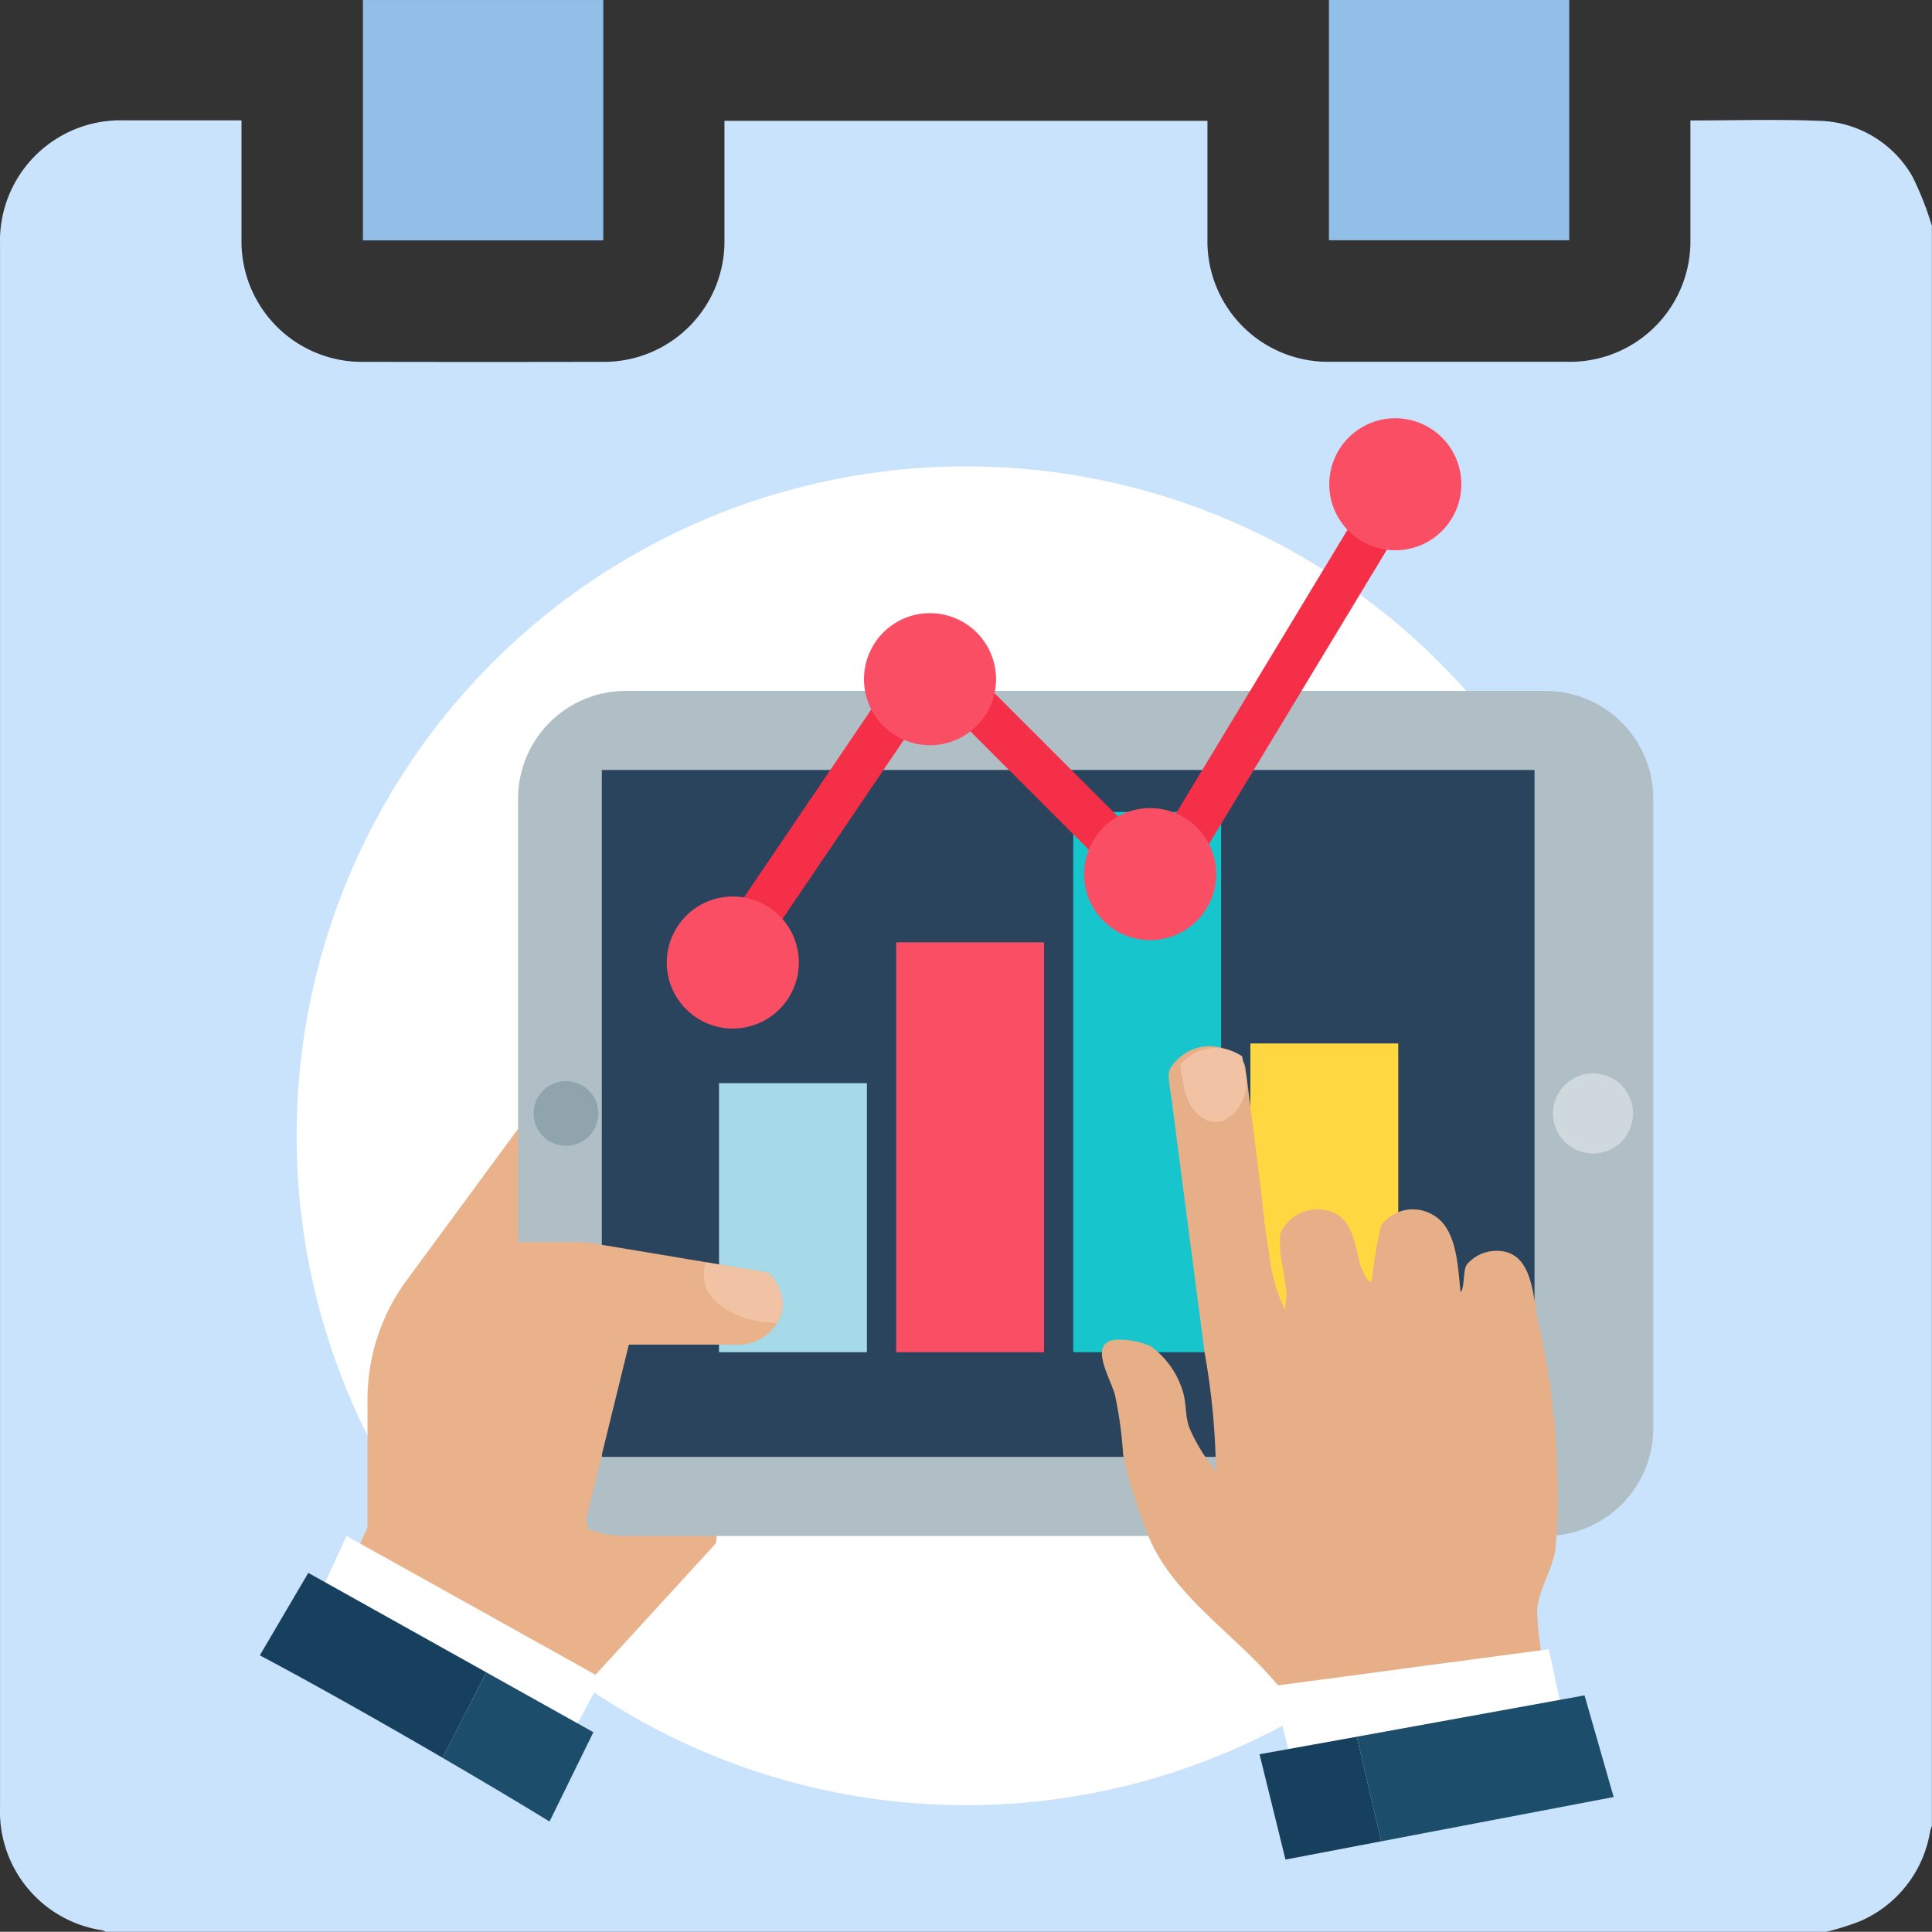 <svg xmlns="http://www.w3.org/2000/svg" width="91.974" height="91.964" viewBox="0 0 91.974 91.964"><rect x="0" y="0" width="91.974" height="91.964" fill="#333333" stroke="none"/><g transform="translate(-9803.604 234.895)"><path d="M9890.549-142.931h-81.914a.723.723,0,0,0-.159-.07,5.72,5.72,0,0,1-4.87-5.876q0-37.188,0-74.376a5.736,5.736,0,0,1,5.886-5.912c1.706,0,3.413,0,5.119,0h.49c0,1.923,0,3.779,0,5.634a5.737,5.737,0,0,0,5.848,5.862q5.657.012,11.315,0a5.737,5.737,0,0,0,5.828-5.838c0-1.722,0-3.443,0-5.165v-.471h22.993v.5c0,1.707,0,3.414,0,5.12a5.743,5.743,0,0,0,5.861,5.851q5.635,0,11.271,0a5.737,5.737,0,0,0,5.86-5.85c0-1.721,0-3.443,0-5.165v-.474c2.079,0,4.087-.062,6.09.017a5.266,5.266,0,0,1,4.459,2.615,14.5,14.5,0,0,1,.947,2.391v76.174a1.794,1.794,0,0,0-.084.247,5.637,5.637,0,0,1-3.332,4.28A12.469,12.469,0,0,1,9890.549-142.931Z" fill="#c9e3fc"/><path d="M9820.881-234.894h11.442v11.443h-11.442Z" fill="#91bfe8"/><path d="M9866.869-234.9h11.439v11.443h-11.439Z" fill="#91bfe8"/><circle cx="31.868" cy="31.868" r="31.868" transform="translate(9817.724 -212.693)" fill="#fff"/><path d="M9820.1-159.96l1-2.238v-6.078a9.556,9.556,0,0,1,1.858-5.662l6.565-8.925,7.5-5,1.913,16.979-1.255,9.466L9831.8-155Z" fill="#e9b28a"/><path d="M5.133,0H48.91a5.133,5.133,0,0,1,5.133,5.133V35.1A5.133,5.133,0,0,1,48.91,40.23H5.134A5.134,5.134,0,0,1,0,35.1V5.133A5.133,5.133,0,0,1,5.133,0Z" transform="translate(9828.267 -202.004)" fill="#b0bec5"/><path d="M9832.579-198.24h-.324v32.7h44.4v-32.7Z" fill="#2a445d"/><path d="M9881.347-181.89a1.905,1.905,0,0,1-1.905,1.907,1.906,1.906,0,0,1-1.907-1.907,1.906,1.906,0,0,1,1.907-1.906A1.906,1.906,0,0,1,9881.347-181.89Z" fill="#cfd8dc"/><path d="M9832.088-181.89a1.541,1.541,0,0,1-1.541,1.541,1.541,1.541,0,0,1-1.54-1.541,1.54,1.54,0,0,1,1.54-1.54A1.541,1.541,0,0,1,9832.088-181.89Z" fill="#90a4ae"/><rect width="7.039" height="12.808" transform="translate(9837.834 -183.331)" fill="#a6dae8"/><rect width="7.039" height="19.513" transform="translate(9846.266 -190.035)" fill="#f94e63"/><rect width="7.039" height="25.717" transform="translate(9854.697 -196.24)" fill="#17c5cc"/><rect width="7.038" height="14.698" transform="translate(9863.13 -185.221)" fill="#ffd740"/><path d="M9840.862-172.839c0,.02,0,.04,0,.061a1.287,1.287,0,0,1-.013.182,1.812,1.812,0,0,1-.309.789c-.021.03-.042.06-.064.087a2.213,2.213,0,0,1-1.531.836h-5.405l-2.034,8.292.585,3.159,1.967-.4-5.581,2.369-4.078-4.871,2.5-13.425h4.607l5.126.855.591.1,2.956.493A2.18,2.18,0,0,1,9840.862-172.839Z" fill="#e9b28a"/><path d="M9818.6-158.513l1.5-3.262L9832.255-155l-2.015,3.757Z" fill="#fff"/><path d="M9826.759-155.28l-2.086,4.066c-3.114-1.816-6.329-3.621-8.7-4.878l2.308-3.926Z" fill="#16405e"/><path d="M9831.852-152.432l-2.087,4.252c-1.539-.947-3.3-1.99-5.092-3.034l2.086-4.066Z" fill="#1c4d6b"/><path d="M9840.862-172.839c0,.02,0,.04,0,.061s-.007.071-.011.109a1.922,1.922,0,0,1-.262.764,8.058,8.058,0,0,1-1.356-.192c-2.55-.823-2.163-2.31-2.011-2.7l2.956.493A2.18,2.18,0,0,1,9840.862-172.839Z" fill="#f1c3a4"/><path d="M9877.22-154.214c-.082.067-.4.052-.5.065l-.96.124c-.974.127-.791.479-1.762.6-2.014.259-4.06.2-6.062.509-1.823.282-2.747-.93-3.934-2.252-1.946-2.165-4.895-4.114-5.854-6.945a21.728,21.728,0,0,1-1.077-3.53,18.8,18.8,0,0,0-.4-2.891c-.283-.92-1.356-2.635.271-2.582a3.575,3.575,0,0,1,1.461.321,4.152,4.152,0,0,1,1.484,2.055c.206.592.123,1.213.33,1.795a8.52,8.52,0,0,0,1.272,2.085,34.168,34.168,0,0,0-.544-5.668q-.316-2.432-.634-4.862-.453-3.462-.9-6.924c0-.014,0-.028,0-.043-.058-.438-.158-.9-.173-1.34a.768.768,0,0,1,.163-.467,1,1,0,0,1,.084-.111l.013-.015a2.857,2.857,0,0,1,.217-.221,2.154,2.154,0,0,1,2.456-.341,2.254,2.254,0,0,1,.259.145l.016.01a1.259,1.259,0,0,1,.271.236.8.8,0,0,1,.171.378c.039.248.063.492.1.742.2,1.58.4,3.162.6,4.743.136,1.078.22,2.18.414,3.249a8.324,8.324,0,0,0,.8,2.859c-.05-.245.081-.636.04-.93-.043-.312-.089-.624-.131-.936a5.526,5.526,0,0,1-.149-1.846,1.963,1.963,0,0,1,2.579-.948c.864.431,1,1.6,1.208,2.427.062.243.457,1.139.568.747a20.859,20.859,0,0,1,.436-2.577,1.863,1.863,0,0,1,2.466-.506c1.17.641,1.185,2.532,1.317,3.68.2-.205.109-1.051.292-1.309a1.832,1.832,0,0,1,1.281-.655c1.911-.125,1.843,2.171,2.143,3.48a35.034,35.034,0,0,1,.886,7.183,22.479,22.479,0,0,1-.095,3.554c-.145,1.012-.812,1.9-.861,2.933a16.018,16.018,0,0,0,.32,2.658c.059.445.1.81.123.963C9877.24-154.434,9877.3-154.282,9877.22-154.214Z" fill="#e6af87"/><path d="M9861.795-181.52c-.794.223-1.606-.479-1.81-1.557l-.166-.9a1.949,1.949,0,0,1-.03-.227,2.539,2.539,0,0,1,.217-.221,2.152,2.152,0,0,1,2.456-.341,2.321,2.321,0,0,1,.258.144l.017.01.132.721A2.024,2.024,0,0,1,9861.795-181.52Z" fill="#f1c3a4"/><path d="M9877.336-156.383l-13.169,1.758.889,3.477,12.937-2.165Z" fill="#fff"/><path d="M9880.423-149.347l-11.065,2.109-1.162-4.98,10.841-1.968Z" fill="#1c4d6b"/><path d="M9869.357-147.238l-4.557.869-1.235-5.014,4.63-.834Z" fill="#16405e"/><path d="M9838.49-188.475a1.04,1.04,0,0,1-.587-.18,1.048,1.048,0,0,1-.28-1.455l9.428-13.918a1.05,1.05,0,0,1,.77-.456,1.043,1.043,0,0,1,.84.3l9.83,9.83,10.98-18.162a1.048,1.048,0,0,1,1.439-.354,1.046,1.046,0,0,1,.354,1.438l-11.673,19.307a1.051,1.051,0,0,1-.77.5,1.054,1.054,0,0,1-.867-.3l-9.879-9.879-8.717,12.868A1.048,1.048,0,0,1,9838.49-188.475Z" fill="#f62f48"/><path d="M9841.633-189.074a3.143,3.143,0,0,1-3.142,3.143,3.144,3.144,0,0,1-3.145-3.143,3.144,3.144,0,0,1,3.145-3.142A3.142,3.142,0,0,1,9841.633-189.074Z" fill="#f94e63"/><path d="M9851.021-202.562a3.143,3.143,0,0,1-3.143,3.143,3.142,3.142,0,0,1-3.143-3.143,3.142,3.142,0,0,1,3.143-3.143A3.143,3.143,0,0,1,9851.021-202.562Z" fill="#f94e63"/><path d="M9861.5-193.282a3.142,3.142,0,0,1-3.143,3.142,3.142,3.142,0,0,1-3.143-3.142,3.143,3.143,0,0,1,3.143-3.143A3.143,3.143,0,0,1,9861.5-193.282Z" fill="#f94e63"/><path d="M9873.172-211.841a3.143,3.143,0,0,1-3.143,3.143,3.144,3.144,0,0,1-3.144-3.143,3.144,3.144,0,0,1,3.144-3.143A3.143,3.143,0,0,1,9873.172-211.841Z" fill="#f94e63"/></g></svg>